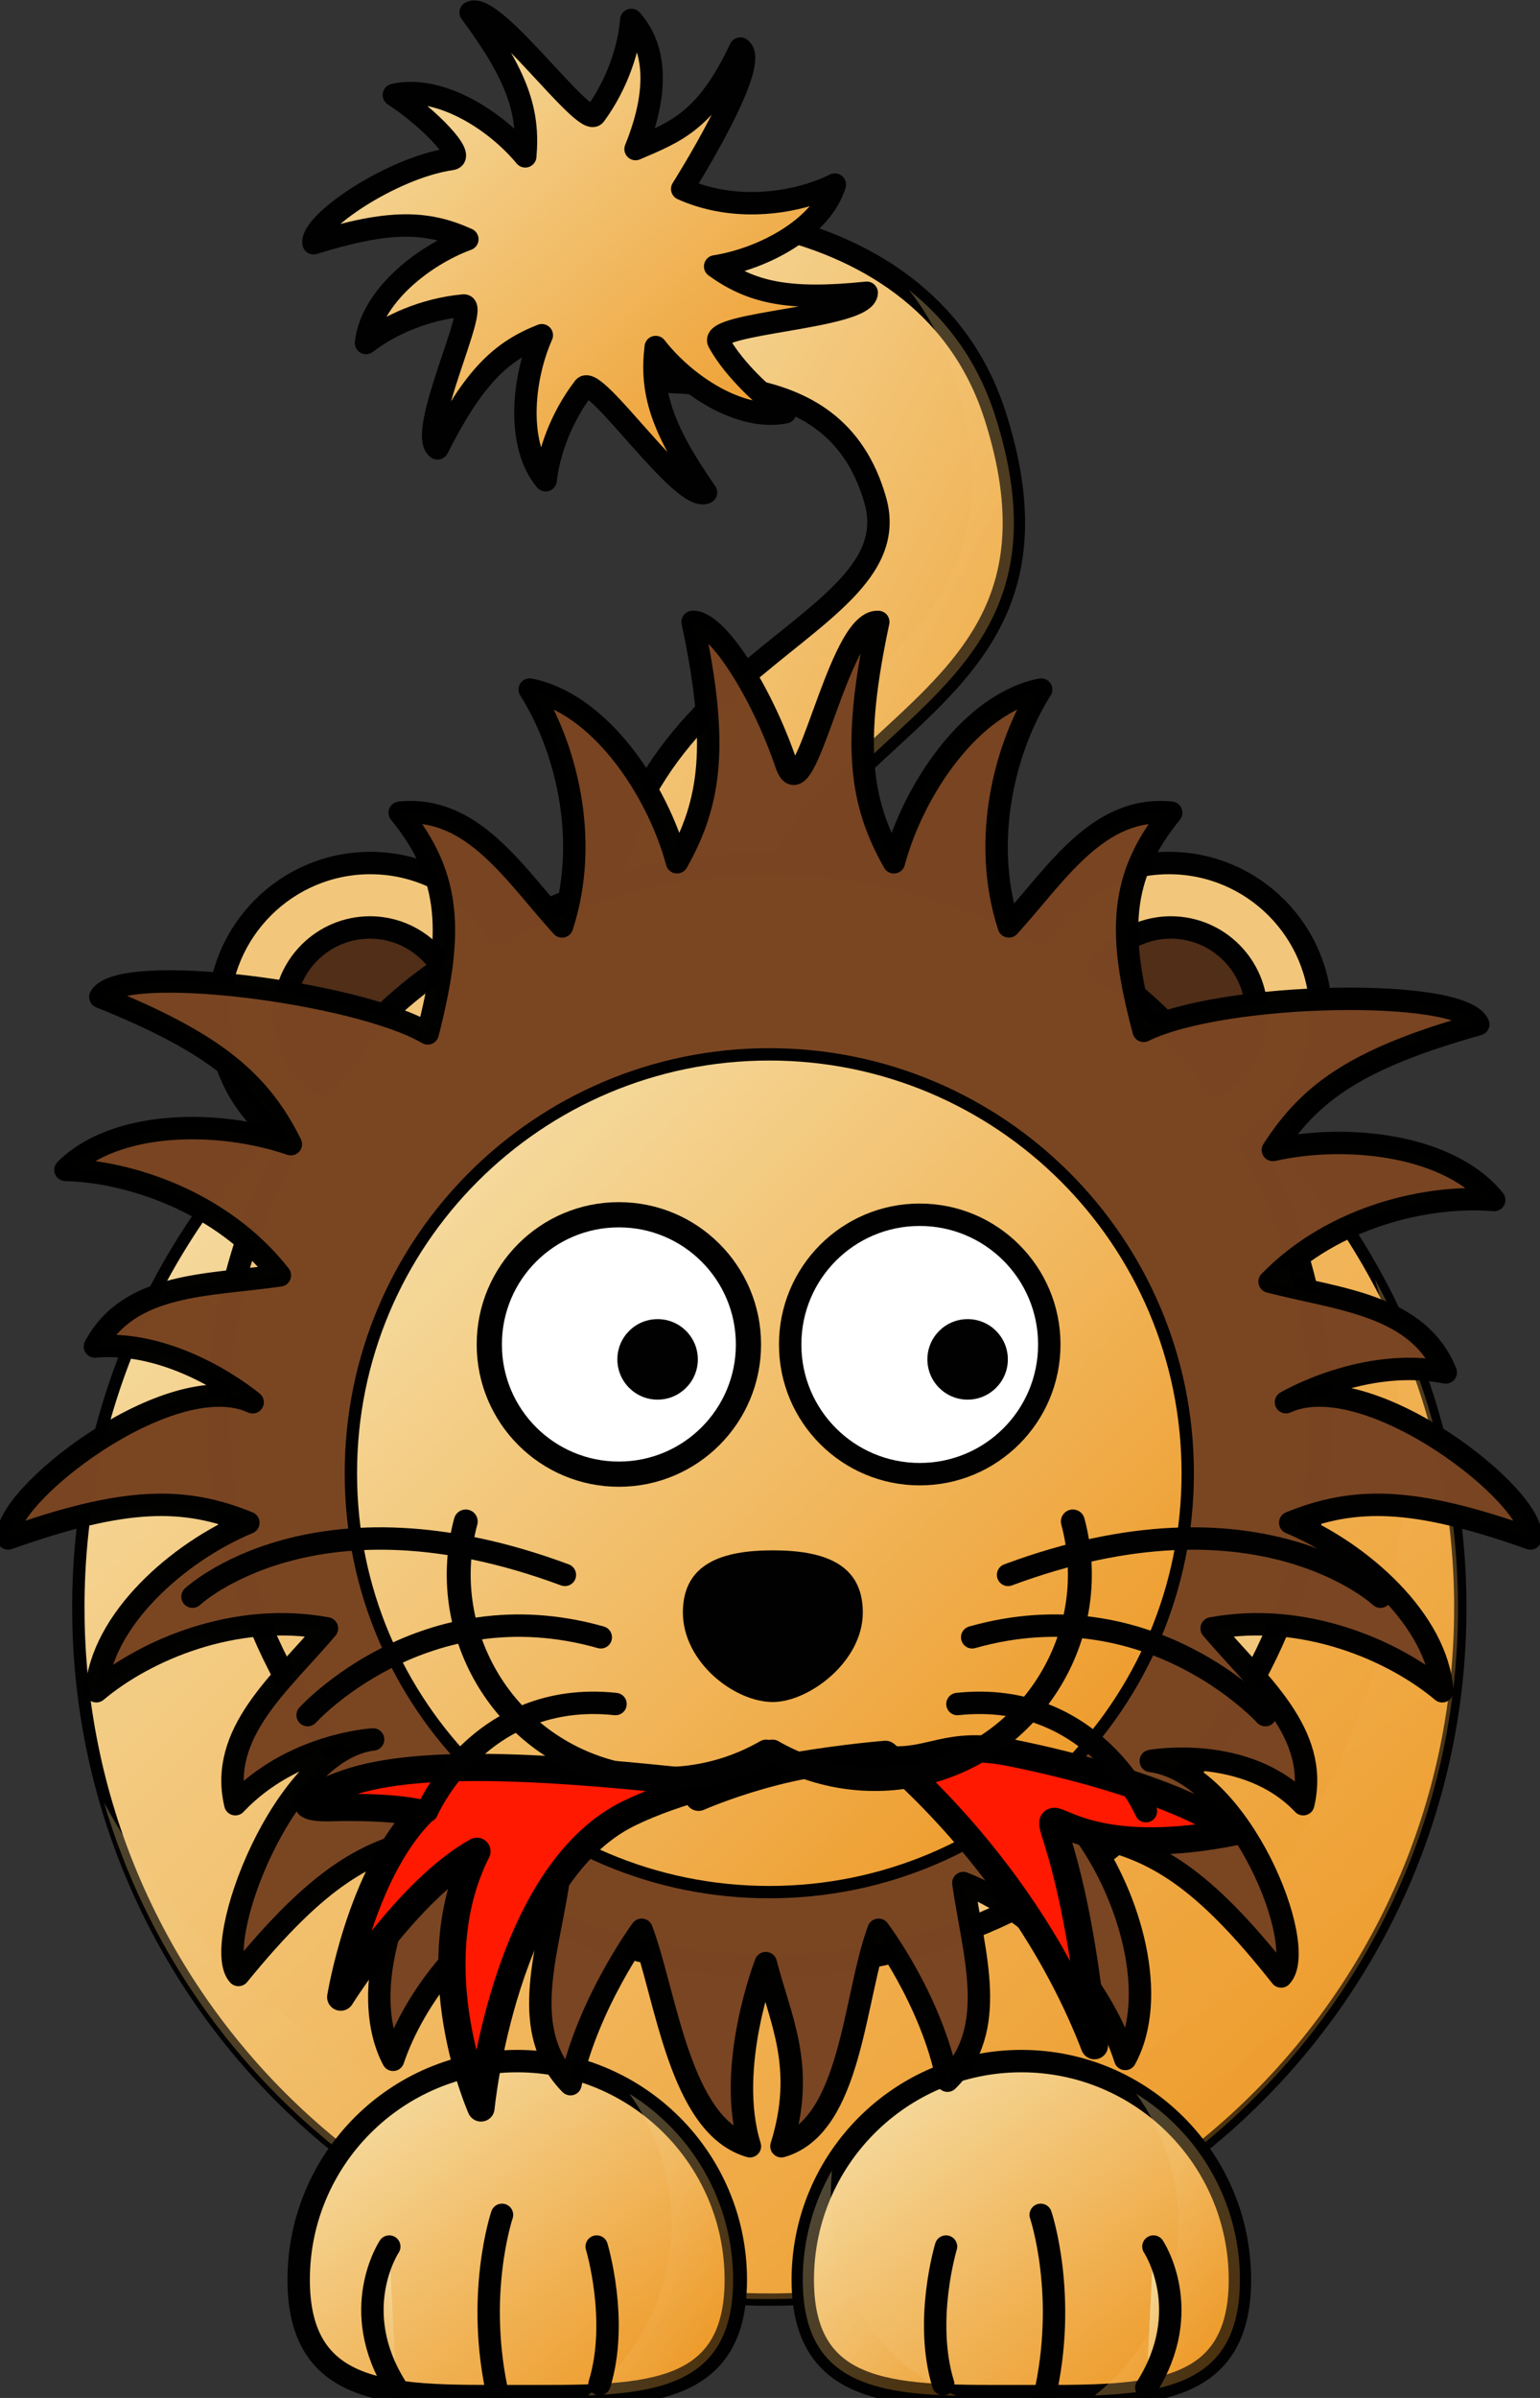 <?xml version="1.0" encoding="UTF-8" standalone="no"?>
<svg
   xmlns:dc="http://purl.org/dc/elements/1.1/"
   xmlns:cc="http://creativecommons.org/ns#"
   xmlns:rdf="http://www.w3.org/1999/02/22-rdf-syntax-ns#"
   xmlns:svg="http://www.w3.org/2000/svg"
   xmlns="http://www.w3.org/2000/svg"
   xmlns:sodipodi="http://sodipodi.sourceforge.net/DTD/sodipodi-0.dtd"
   xmlns:inkscape="http://www.inkscape.org/namespaces/inkscape"
   width="275"
   height="428"
   id="svg3453"
   version="1.1"
   inkscape:version="0.91 r13725"
   sodipodi:docname="LION-male-.svg">
  <rect width="100%" height="100%" fill="#333333" stroke="none"/>
  <sodipodi:namedview
     pagecolor="#ffffff"
     bordercolor="#666666"
     borderopacity="1"
     objecttolerance="10"
     gridtolerance="10"
     guidetolerance="10"
     inkscape:pageopacity="0"
     inkscape:pageshadow="2"
     inkscape:window-width="954"
     inkscape:window-height="1028"
     id="namedview3530"
     showgrid="false"
     showguides="false"
     inkscape:zoom="1.9766355"
     inkscape:cx="106.02649"
     inkscape:cy="214"
     inkscape:window-x="960"
     inkscape:window-y="0"
     inkscape:window-maximized="0"
     inkscape:current-layer="imagebot_2" />
  <defs
     id="defs3455">
    <linearGradient
       id="imagebot_54"
       y2="1">
      <stop
         offset="0"
         stop-color="#f6e6b3"
         id="stop3458" />
      <stop
         offset="1"
         stop-color="#ed9016"
         id="stop3460" />
    </linearGradient>
    <linearGradient
       id="imagebot_55"
       y2="1">
      <stop
         offset="0"
         stop-color="#f6e6b3"
         id="stop3463" />
      <stop
         offset="1"
         stop-color="#ed9016"
         id="stop3465" />
    </linearGradient>
    <linearGradient
       id="imagebot_56"
       y2="1">
      <stop
         offset="0"
         stop-color="#f6e6b3"
         id="stop3468" />
      <stop
         offset="1"
         stop-color="#ed9016"
         id="stop3470" />
    </linearGradient>
    <linearGradient
       id="imagebot_64"
       y2="1">
      <stop
         offset="0"
         stop-color="#f6e6b3"
         id="stop3473" />
      <stop
         offset="1"
         stop-color="#ed9016"
         id="stop3475" />
    </linearGradient>
  </defs>
  <g
     id="imagebot_2">
    <g
       transform="translate(-0.597 0.068)"
       id="imagebot_50">
      <path
         stroke="#010101"
         stroke-width="4"
         fill="url(#imagebot_54)"
         d="M109.68,182.41C100.24,118.83 164.08,114.55 156.9,89.241C149.42,62.917 120.38,70.355 105.28,66.578C90.167,62.801 92.395,48.845 101.5,41.397C108.42,35.731 165.05,32.668 178.3,74.132C196.74,131.81 132.97,127.01 132.97,181.152C132.97,227.182 110.94,182.412 109.68,182.412L109.68,182.41z"
         id="imagebot_53" />
      <path
         fill-opacity="0.314"
         fill="url(#imagebot_54)"
         d="M162.89,51.663C166.21,55.849 168.93,60.801 170.8,66.632C189.23,124.31 125.48,119.52 125.48,173.662C125.48,192.362 121.82,196.062 117.42,193.882C124.21,203.092 132.98,210.212 132.98,181.162C132.98,127.022 196.73,131.812 178.3,74.132C175.17,64.34 169.63,57.042 162.89,51.665L162.89,51.663z"
         id="imagebot_52" />
      <path
         stroke-linejoin="round"
         stroke="#010101"
         stroke-width="4"
         stroke-linecap="round"
         fill="url(#imagebot_54)"
         d="M81.221,28.314C70.592,29.821 55.991,39.707 56.587,43.346C70.192,39.119 76.835,39.377 84.053,42.634C75.885,45.653 66.788,53.12 65.96,61.157C70.009,58.014 76.359,55.097 83.382,54.46C86.355,54.19 74.924,77.319 78.725,79.964C85.17,67.26 89.983,62.674 97.349,59.766C93.823,67.728 92.844,79.457 98.033,85.651C98.579,80.744 100.76,74.452 104.88,69.096C106.86,66.538 122.54,89.931 126.67,87.834C118.53,76.146 116.76,69.736 117.69,61.871C123.04,68.744 132.9,75.155 140.82,73.513C137.31,71.098 131.71,65.998 128.94,61.001C126.96,57.429 155.2,56.814 155.37,52.187C141.19,53.654 134.73,52.094 128.3,47.48C136.9,46.127 147.29,40.596 149.68,32.879C144.42,35.497 136.26,37.229 128.21,35.529C126.26,35.117 124.31,34.505 122.42,33.654C122.42,33.654 136.68,11.131 132.8,8.6C126.73,21.49 121.37,23.415 114.09,26.54C117.38,18.477 118.7,9.525 113.33,3.487C112.93,8.465 110.89,14.908 106.84,20.425C104.97,22.967 88.707,-0.068 84.643,2.151C93.129,13.594 95.081,19.948 94.393,27.838C88.844,21.127 78.789,15.009 70.93,16.884C77.054,20.845 83.939,27.929 81.221,28.314z"
         id="imagebot_51" />
    </g>
    <path
       transform="matrix(1 0 0 1 -0.597 0.068)"
       stroke-linejoin="round"
       stroke="#010101"
       stroke-width="2.204"
       stroke-linecap="round"
       fill="url(#imagebot_56)"
       d="M261.36,286.91C261.4,355.05 206.2,410.33 138.05,410.38C69.91,410.42 14.63,355.22 14.59,287.07C14.585,287.02 14.585,286.96 14.585,286.91C14.54,218.76 69.745,163.48 137.885,163.44C206.035,163.39 261.315,218.6 261.365,286.74L261.365,286.91L261.36,286.91z"
       id="imagebot_49" />
    <path
       transform="matrix(1 0 0 1 -0.597 0.068)"
       fill-opacity="0.314"
       fill="url(#imagebot_56)"
       d="M246.14,228.29C249.34,239.26 251.05,250.88 251.05,262.88C251.05,330.99 195.78,386.26 127.67,386.26C80.848,386.26 40.074,360.12 19.17,321.66C34.195,372.86 81.539,410.29 137.58,410.29C205.69,410.29 260.95,355.02 260.95,286.91C260.95,265.7 255.58,245.73 246.14,228.29z"
       id="imagebot_48" />
    <g
       transform="translate(-0.597 0.068)"
       id="imagebot_31">
      <g
         id="imagebot_40">
        <path
           stroke-linejoin="round"
           stroke="#010101"
           stroke-width="4"
           stroke-linecap="round"
           fill="url(#imagebot_55)"
           d="M131.99,406.84C131.99,428.38 114.51,427.61 92.961,427.61C80.982,427.61 70.256,427.85 63.095,424.36C57.377,421.57 53.931,416.4 53.931,406.84C53.931,385.29 71.416,367.81 92.961,367.81C114.51,367.81 131.99,385.3 131.99,406.84z"
           id="imagebot_46" />
        <path
           fill-opacity="0.314"
           fill="url(#imagebot_55)"
           d="M112.98,373.63C117.7,380.11 120.51,388.1 120.51,396.73C120.51,409.19 114.67,420.28 105.6,427.48C120.68,426.9 131.51,423.78 131.51,406.85C131.51,392.82 124.1,380.51 112.98,373.63z"
           id="imagebot_45" />
        <g
           transform="matrix(-1 0 0 1 652.48 -1.828)"
           id="imagebot_41">
          <path
             stroke="#010101"
             stroke-width="4"
             stroke-linecap="round"
             fill="url(#imagebot_55)"
             d="M544.83,427.3C541.33,415.96 545.33,402.74 545.33,402.74"
             id="imagebot_44" />
          <path
             stroke="#010101"
             stroke-width="4"
             stroke-linecap="round"
             fill="url(#imagebot_55)"
             d="M562.86,429.81C567.15,411.56 562.24,397.08 562.24,397.08"
             id="imagebot_43" />
          <path
             stroke="#010101"
             stroke-width="4"
             stroke-linecap="round"
             fill="url(#imagebot_55)"
             d="M581.11,427.92C589.92,414.07 582.37,402.74 582.37,402.74"
             id="imagebot_42" />
        </g>
      </g>
      <g
         id="imagebot_32">
        <path
           stroke-linejoin="round"
           stroke="#010101"
           stroke-width="4"
           stroke-linecap="round"
           fill="url(#imagebot_55)"
           d="M222.01,406.84C222.01,428.38 204.53,427.61 182.98,427.61C161.44,427.61 143.95,428.38 143.95,406.84S161.44,367.81 182.98,367.81C204.53,367.81 222.01,385.3 222.01,406.84z"
           id="imagebot_39" />
        <path
           fill-opacity="0.314"
           fill="url(#imagebot_55)"
           d="M203.48,373.63C208.2,380.11 211.01,388.1 211.01,396.73C211.01,409.19 205.17,420.28 196.1,427.48C211.18,426.9 222.01,423.78 222.01,406.85C222.01,392.82 214.6,380.51 203.48,373.63z"
           id="imagebot_38" />
        <path
           fill-opacity="0.314"
           fill="url(#imagebot_55)"
           d="M149.16,387.35C145.85,393.08 143.95,399.76 143.95,406.85C143.95,424.36 155.5,427.11 171.38,427.54C155.6,420.96 147.58,405.33 149.16,387.35z"
           id="imagebot_37" />
        <g
           transform="translate(-.823 -1.828)"
           id="imagebot_33">
          <path
             stroke="#010101"
             stroke-width="4"
             stroke-linecap="round"
             fill="url(#imagebot_55)"
             d="M169.85,427.3C166.35,415.96 170.35,402.74 170.35,402.74"
             id="imagebot_36" />
          <path
             stroke="#010101"
             stroke-width="4"
             stroke-linecap="round"
             fill="url(#imagebot_55)"
             d="M187.88,429.81C192.17,411.56 187.26,397.08 187.26,397.08"
             id="imagebot_35" />
          <path
             stroke="#010101"
             stroke-width="4"
             stroke-linecap="round"
             fill="url(#imagebot_55)"
             d="M206.13,427.92C214.94,414.07 207.39,402.74 207.39,402.74"
             id="imagebot_34" />
        </g>
      </g>
    </g>
    <path
       transform="matrix(1 0 0 1 -0.597 0.068)"
       stroke-linejoin="round"
       stroke="#010101"
       stroke-width="4"
       stroke-linecap="round"
       fill="#794522"
       d="M66.742,153.97C51.777,153.97 39.626,166.12 39.626,181.09C39.626,190.77 44.714,199.26 52.359,204.06C44.276,218.35 39.626,234.84 39.626,252.41C39.626,306.74 83.693,350.85 138.02,350.85C192.35,350.85 236.46,306.74 236.46,252.41C236.46,234.84 231.81,218.35 223.73,204.06C231.36,199.26 236.46,190.76 236.46,181.09C236.46,166.12 224.31,153.97 209.35,153.97C199.67,153.97 191.22,159.08 186.42,166.7C172.12,158.61 155.61,153.97 138.02,153.97C120.44,153.97 103.96,158.61 89.669,166.7C84.872,159.08 76.415,153.97 66.742,153.97z"
       id="imagebot_30"
       style="fill:#f3c77b;fill-opacity:1" />
    <path
       transform="matrix(1 0 0 1 -0.597 0.068)"
       stroke-linejoin="round"
       stroke="#010101"
       stroke-width="4"
       stroke-linecap="round"
       fill="#502e18"
       d="M209.67,165.47C204.23,165.47 199.48,168.34 196.77,172.62C205.09,178.22 212.25,185.38 217.85,193.7C222.12,190.98 224.96,186.19 224.96,180.76C224.96,172.33 218.11,165.47 209.67,165.47z"
       id="imagebot_29" />
    <path
       transform="matrix(1 0 0 1 -0.597 0.068)"
       stroke-linejoin="round"
       stroke="#010101"
       stroke-width="4"
       stroke-linecap="round"
       fill="#502e18"
       d="M66.674,165.47C72.112,165.47 76.862,168.34 79.571,172.62C71.254,178.22 64.093,185.38 58.497,193.7C54.228,190.98 51.384,186.19 51.384,180.76C51.384,172.33 58.237,165.47 66.674,165.47z"
       id="imagebot_28" />
    <path
       transform="translate(-0.597,0.068)"
       d="m 264.57,182.76 c -21.46,6.02 -29.97,12.01 -36.67,22.43 13.29,-2.98 31.59,-0.92 39.52,8.93 -11.38,-0.97 -28.48,2.63 -40.11,14.57 12.32,3.2 26.58,4.07 31.46,16.21 -14.54,-2.94 -28.54,5.31 -28.54,5.31 14.71,-6.76 45.12,17.22 43.66,24.32 -21.01,-7.45 -31.41,-7.46 -42.9,-2.81 12.59,5.22 26.35,17.46 27.15,30.08 -8.74,-7.35 -24.78,-14.27 -41.18,-11.22 8.23,9.72 19.37,18.65 16.36,31.38 -10.18,-10.78 -27.23,-7.72 -27.23,-7.72 16.05,2.1 28.29,33.23 23.28,38.47 -13.83,-17.48 -22.64,-23.02 -34.84,-25.19 7.88,11.12 13.03,28.8 7,39.91 -3.49,-10.87 -13.4,-25.27 -28.91,-31.4 1.8,12.61 6.49,26.1 -2.83,35.28 -2.89,-14.55 -12.31,-26.94 -12.31,-26.94 -4.44,11.93 -4.77,35.02 -17.34,38.64 4.42,-14.16 -0.21,-22.62 -2.8,-32.69 0,0 -7.24,18.53 -2.83,32.69 -12.57,-3.62 -14.89,-26.71 -19.33,-38.64 0,0 -9.61,13.06 -12.71,27.56 -9.178,-9.32 -4.286,-22.74 -2.3,-35.31 -15.593,5.89 -25.721,20.14 -29.375,30.96 -5.866,-11.21 -0.45,-28.81 7.595,-39.81 -12.23,1.99 -21.119,7.4 -35.212,24.67 -4.927,-5.32 7.965,-40.19 24.046,-42.04 0,0 -14.425,0.78 -24.604,11.56 -3.009,-12.73 8.137,-21.66 16.361,-31.38 -16.392,-3.05 -32.441,3.87 -41.177,11.22 0.798,-12.62 14.562,-24.85 27.145,-30.08 -11.486,-4.65 -21.89,-4.64 -42.898,2.81 -1.454,-7.1 28.953,-31.08 43.661,-24.31 0,0 -13.398,-11.3 -28.168,-9.95 6.167,-11.53 20.436,-10.85 33.033,-12.7 -10.271,-13.13 -26.885,-18.56 -38.298,-18.83 8.948,-8.94 27.365,-9 40.259,-4.59 -5.539,-11.09 -13.344,-17.97 -34.025,-26.28 3.607,-6.29 46.022,-0.84 58.459,6.51 4.53,-17.76 4.37,-27.89 -5,-39.39 13.012,-1.33 20.422,10.88 28.987,20.3 5.16,-15.85 0.38,-32.66 -5.77,-42.28 12.41,2.43 22.75,17.67 26.3,30.83 6.1,-10.79 7.44,-21.1 2.79,-42.9 4.14,-0.3 12.21,12.14 16.72,25.39 3.35,9.86 9.2,-25.91 16.43,-25.39 -4.65,21.8 -3.31,32.11 2.79,42.9 3.55,-13.16 13.89,-28.4 26.3,-30.83 -6.15,9.62 -10.93,26.43 -5.77,42.28 8.56,-9.42 15.97,-21.63 28.99,-20.3 -9.37,11.5 -9.53,21.63 -4.92,38.94 14.09,-6.99 56.84,-7.81 59.75,-1.17 z"
       id="imagebot_27"
       inkscape:connector-curvature="0"
       style="opacity:0.99;fill:#794522;stroke:#010101;stroke-width:4;stroke-linecap:round;stroke-linejoin:round"
       sodipodi:nodetypes="ccccccccccccccccccccccccccccccccccccccccccccccccccccc" />
    <path
       transform="matrix(1 0 0 1 -0.597 0.068)"
       stroke-linejoin="round"
       stroke="#010101"
       stroke-width="2.204"
       stroke-linecap="round"
       fill="url(#imagebot_64)"
       d="M212.69,262.89C212.72,304.15 179.29,337.63 138.02,337.65C96.756,337.68 63.282,304.25 63.255,262.99L63.255,262.89C63.227,221.62 96.656,188.15 137.92,188.12C179.18,188.09 212.66,221.52 212.69,262.79L212.69,262.89z"
       id="imagebot_24" />
    <path
       inkscape:connector-curvature="0"
       id="path2399"
       style="fill:#ff1900;fill-opacity:1;fill-rule:evenodd;stroke:#000000;stroke-width:4.858;stroke-linejoin:round"
       d="m 125.249,318.259 c -23.075,-2.484 -49.678,-4.819 -63.428,0.043 -13.751,4.863 -2.611,4.344 -2.611,4.344 0,0 10.185,-0.371 15.934,0.994 -10.772,11.004 -14.303,32.82 -14.303,32.82 0,0 12.005,-19.206 24.329,-26.028 -10.463,20.733 0.724,45.811 0.724,45.811 0,0 3.95,-41.599 26.418,-52.573 17.127,-8.365 45.803,-10.541 45.803,-10.541 0,0 25.006,20.008 37.32,51.998 -3.241,-32.576 -8.544,-39.793 -7.236,-40.032 1.308,-0.239 9.228,6.499 32.432,1.833 -10.61,-7.167 -29.144,-11.902 -40.277,-14.12 -11.134,-2.218 -14.061,1.878 -21.79,1.244 -15.68,-1.288 -33.82,6.737 -33.82,6.737 z"
       sodipodi:nodetypes="csccccccccsccscc" />
    <g
       transform="matrix(1 0 0 1 -0.597 0.068)"
       id="imagebot_13">
      <g
         transform="translate(-2.522 -5.036)"
         id="imagebot_21">
        <path
           d="M194.7,276.53C199.93,296.01 188.34,316.03 168.82,321.25C159.45,323.76 149.46,322.45 141.06,317.6"
           id="imagebot_23"
           stroke-linejoin="round"
           stroke-linecap="round"
           stroke-width="4.271"
           stroke="#010101"
           fill="none" />
        <path
           d="M86.287,276.53C81.057,296.01 92.641,316.03 112.16,321.25C121.53,323.76 131.52,322.45 139.93,317.6"
           id="imagebot_22"
           stroke-linejoin="round"
           stroke-linecap="round"
           stroke-width="4.271"
           stroke="#010101"
           fill="none" />
      </g>
      <path
         d="m 154.67,287.73 c 0,8.83 -9.67,15.99 -16.07,15.99 -6.89,0 -16.06,-7.16 -16.06,-15.99 0,-8.83 7.19,-11.08 16.06,-11.08 8.87,0 16.07,2.25 16.07,11.08 z"
         id="imagebot_20"
         inkscape:connector-curvature="0"
         style="fill:#010101" />
      <g
         id="imagebot_17"
         style="stroke-width:4.5;stroke-miterlimit:4;stroke-dasharray:none"
         transform="translate(0,-2)">
        <path
           d="m 134.25,241.9 c 0.01,12.78 -10.35,23.15 -23.13,23.15 -12.773,0.01 -23.141,-10.34 -23.148,-23.12 l 0,-0.03 c -0.009,-12.78 10.344,-23.15 23.128,-23.15 12.77,-0.01 23.14,10.34 23.15,23.12 l 0,0.03 z"
           id="imagebot_19"
           style="fill:#ffffff;stroke:#010101;stroke-width:4.5;stroke-linecap:round;stroke-linejoin:round;stroke-miterlimit:4;stroke-dasharray:none"
           inkscape:connector-curvature="0" />
        <path
           d="m 125.21,244.56 c 0,3.97 -3.21,7.18 -7.18,7.19 -3.97,0 -7.18,-3.21 -7.19,-7.18 l 0,-0.01 c 0,-3.96 3.21,-7.18 7.18,-7.18 3.97,-0.01 7.18,3.2 7.19,7.17 l 0,0.01 z"
           id="imagebot_18"
           style="fill:#010101;stroke-width:4.5;stroke-miterlimit:4;stroke-dasharray:none"
           inkscape:connector-curvature="0" />
      </g>
      <g
         id="imagebot_14"
         style="stroke-width:4;stroke-miterlimit:4;stroke-dasharray:none"
         transform="translate(0,-8)">
        <path
           d="m 187.97,247.9 c 0.01,12.78 -10.34,23.15 -23.12,23.15 -12.78,0.01 -23.15,-10.34 -23.15,-23.12 l 0,-0.03 c -0.01,-12.78 10.34,-23.15 23.12,-23.15 12.78,-0.01 23.14,10.34 23.15,23.12 l 0,0.03 z"
           id="imagebot_16"
           style="fill:#ffffff;stroke:#010101;stroke-width:4;stroke-linecap:round;stroke-linejoin:round;stroke-miterlimit:4;stroke-dasharray:none"
           inkscape:connector-curvature="0" />
        <path
           d="m 180.57,250.56 c 0,3.97 -3.21,7.18 -7.18,7.19 -3.97,0 -7.18,-3.21 -7.19,-7.18 l 0,-0.01 c 0,-3.96 3.22,-7.18 7.18,-7.18 3.97,-0.01 7.18,3.2 7.19,7.17 l 0,0.01 z"
           id="imagebot_15"
           style="fill:#010101;stroke-width:4;stroke-miterlimit:4;stroke-dasharray:none"
           inkscape:connector-curvature="0" />
      </g>
    </g>
    <title
       id="title3526">imagebot_2</title>
    <g
       transform="translate(-0.597,0.068)"
       id="imagebot_4">
      <g
         transform="translate(0,-10.702)"
         id="imagebot_9">
        <path
           d="m 180.61,291.73 c 44.67,-16.61 66.5,3.89 66.5,3.89"
           id="imagebot_12"
           inkscape:connector-curvature="0"
           style="fill:none;stroke:#010101;stroke-width:4;stroke-linecap:round" />
        <path
           d="m 174.2,302.87 c 31.64,-8.96 52.35,13.89 52.35,13.89"
           id="imagebot_11"
           inkscape:connector-curvature="0"
           style="fill:none;stroke:#010101;stroke-width:4;stroke-linecap:round" />
        <path
           d="m 171.57,314.78 c 24.34,-2.58 33.66,19.12 33.66,19.12"
           id="imagebot_10"
           inkscape:connector-curvature="0"
           style="fill:none;stroke:#010101;stroke-width:4;stroke-linecap:round" />
      </g>
      <g
         transform="matrix(-1,0,0,1,651.56,-10.702)"
         id="imagebot_5">
        <path
           d="m 550.09,291.73 c 44.67,-16.61 66.5,3.89 66.5,3.89"
           id="imagebot_8"
           inkscape:connector-curvature="0"
           style="fill:none;stroke:#010101;stroke-width:4;stroke-linecap:round" />
        <path
           d="m 543.68,302.87 c 31.63,-8.96 52.35,13.89 52.35,13.89"
           id="imagebot_7"
           inkscape:connector-curvature="0"
           style="fill:none;stroke:#010101;stroke-width:4;stroke-linecap:round" />
        <path
           d="m 541.05,314.78 c 24.34,-2.58 33.65,19.12 33.65,19.12"
           id="imagebot_6"
           inkscape:connector-curvature="0"
           style="fill:none;stroke:#010101;stroke-width:4;stroke-linecap:round" />
      </g>
    </g>
  </g>
</svg>
